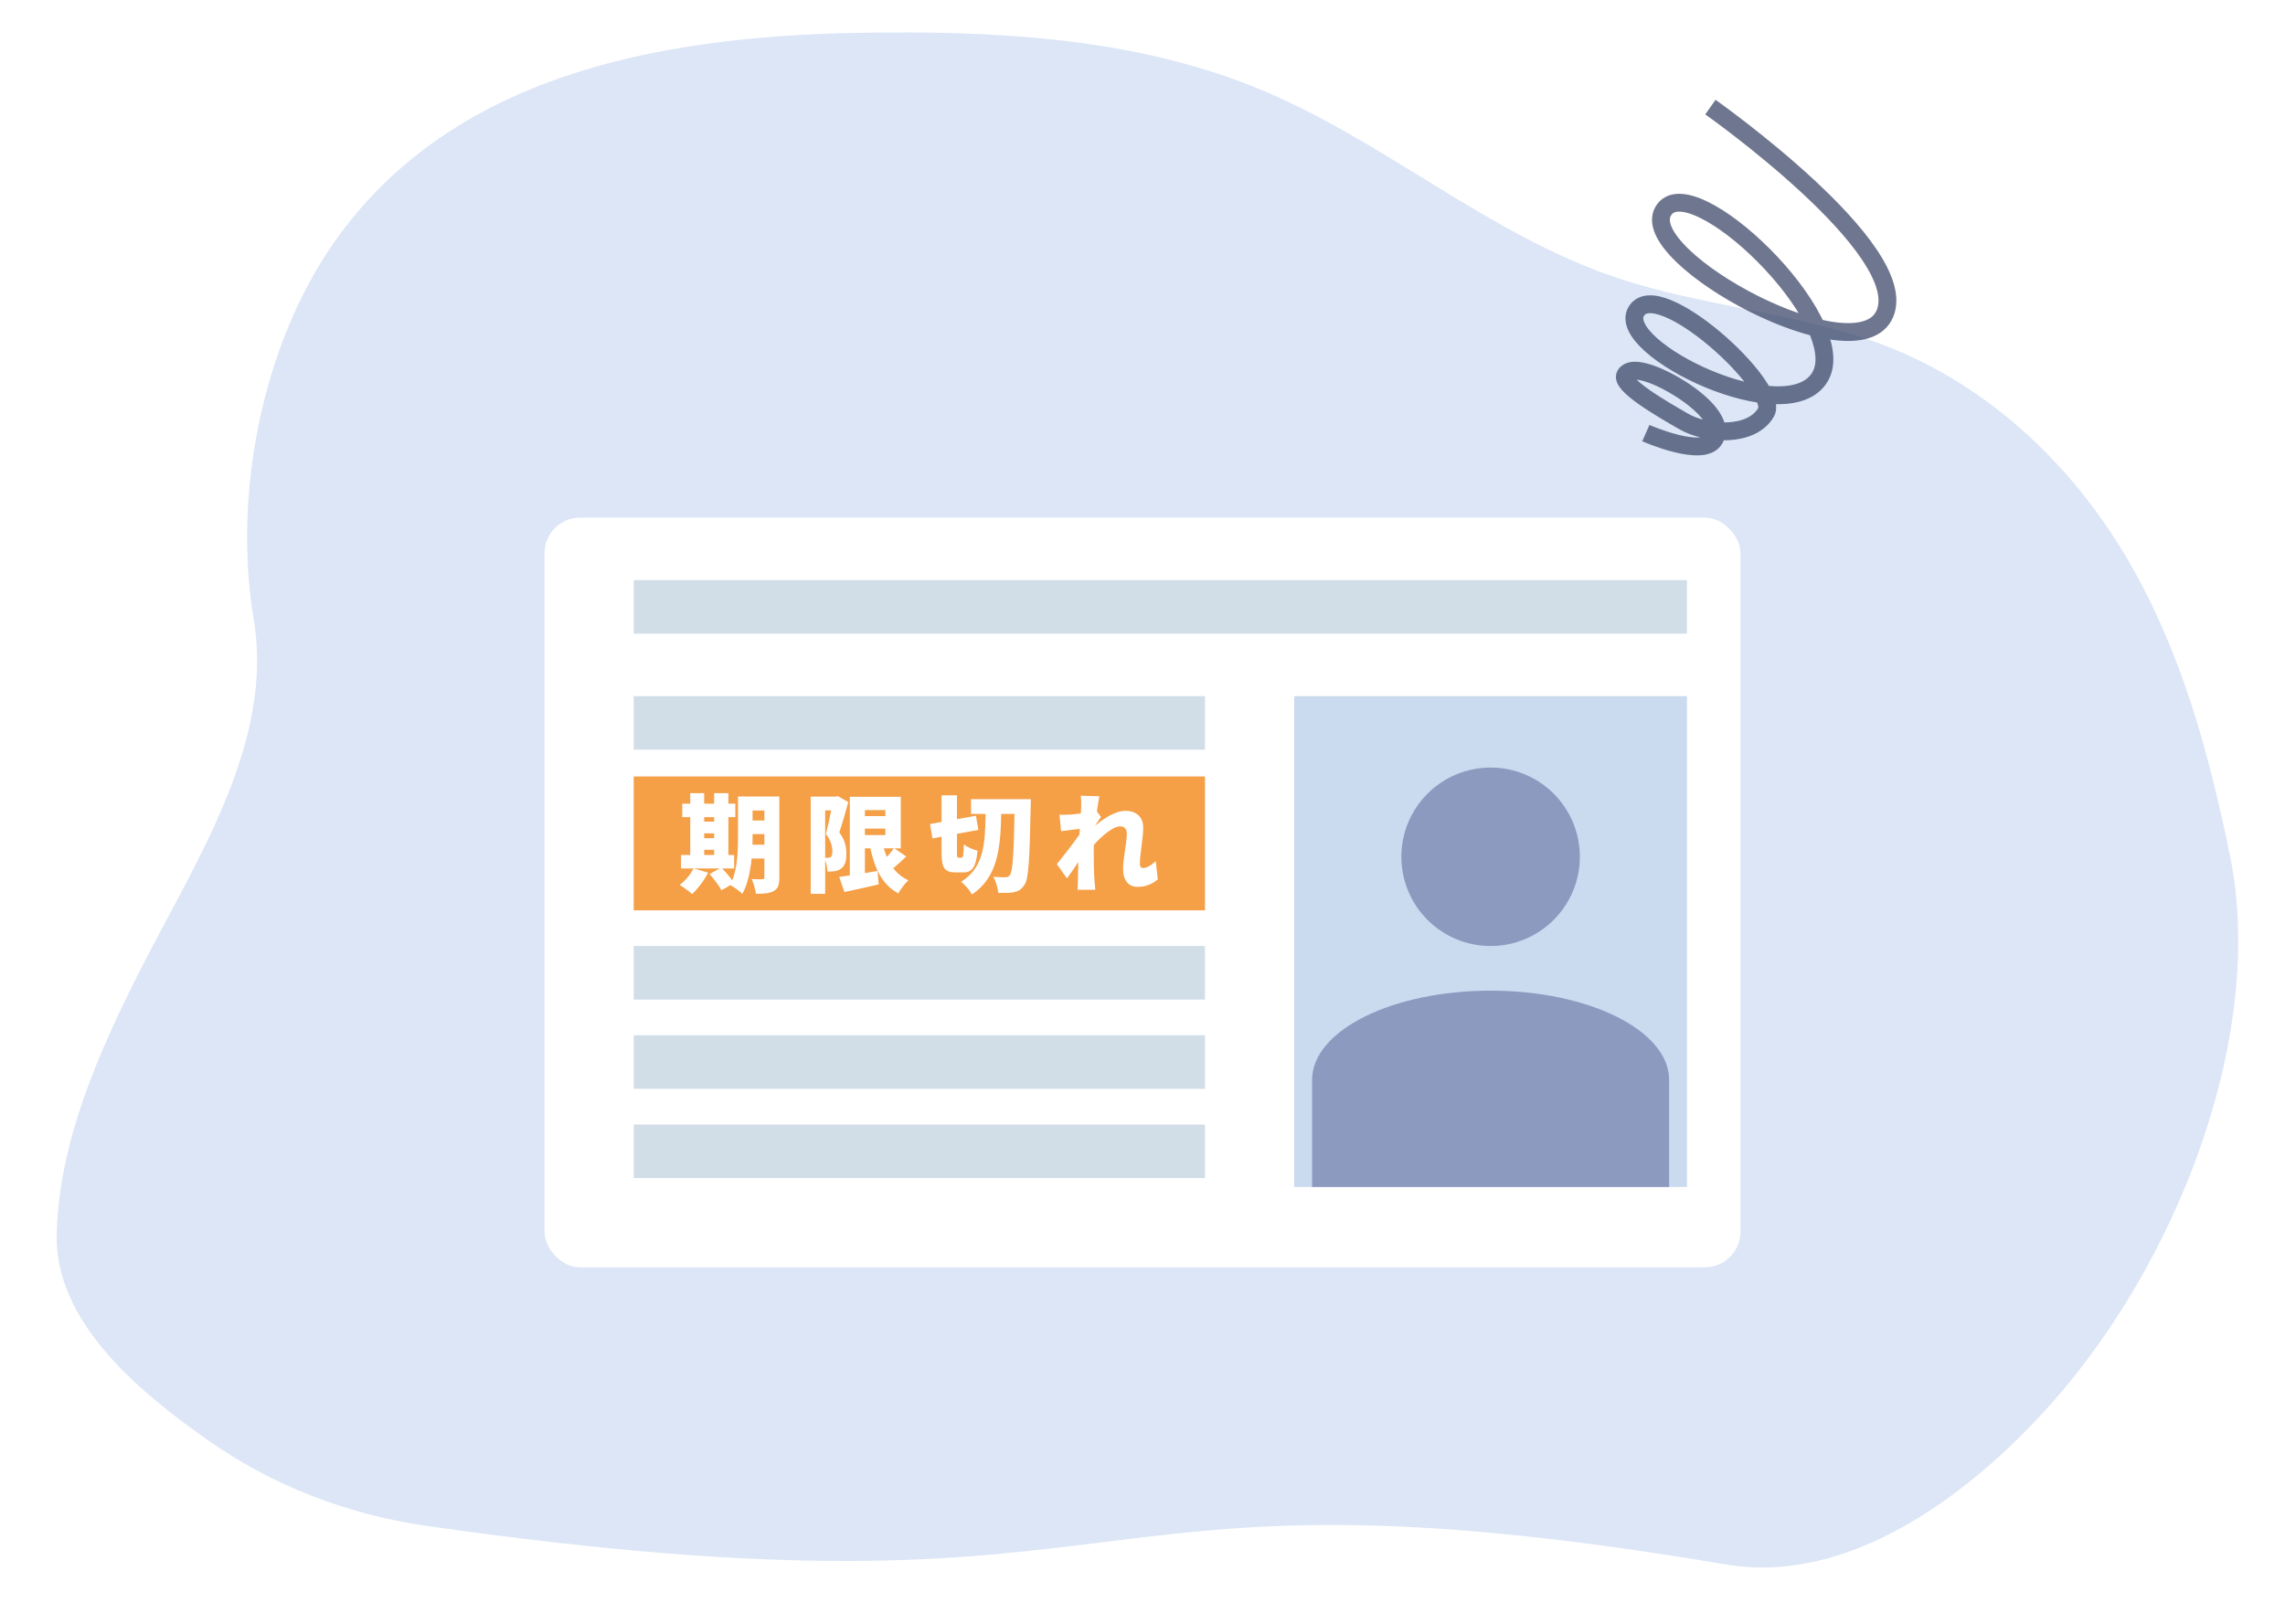 <svg width="256" height="182" viewBox="0 0 256 182" fill="none" xmlns="http://www.w3.org/2000/svg">
<path opacity="0.18" d="M47.609 170.945C38.742 169.647 30.395 166.366 23.356 161.412C15.081 155.635 6.074 147.85 6.35 138.188C6.644 127.948 10.96 118.084 15.635 108.84C21.955 96.39 30.75 83.247 28.421 69.367C26.125 55.704 29.219 38.878 37.461 27.107C50.492 8.606 73.296 4.1 96.1 3.681C111.167 3.406 126.673 4.186 140.404 9.704C154.836 15.481 166.384 26.154 181.125 31.122C190.899 34.387 201.584 35.022 211.145 38.705C223.182 43.341 232.467 52.527 238.477 62.868C244.488 73.209 247.55 84.691 249.879 96.087C253.691 115.354 244.634 139.416 231.587 155.202C222.889 165.688 208.327 177.834 193.358 175.292C117.144 162.409 131.788 183.005 47.609 170.945Z" fill="#3E79D2"/>
<path d="M184.392 48.527C184.392 48.527 190.829 51.378 192.079 49.213C193.329 47.048 189.682 44.365 187.517 43.115C185.352 41.865 182.721 40.923 182.096 42.005C181.471 43.088 186.017 45.713 188.615 47.213C191.213 48.713 196.236 49.014 197.861 46.2C199.486 43.385 185.681 30.796 183.306 34.91C180.931 39.023 200.3 48.474 203.925 42.196C207.55 35.917 189.333 18.471 186.333 23.667C183.333 28.863 208.173 42.339 211.182 35.127C214.191 27.915 191.625 12 191.625 12" stroke="#323E61" stroke-opacity="0.7" stroke-width="2"/>
<g filter="url(#filter0_d_3272_32390)">
<rect x="61" y="57" width="134" height="84" rx="4" fill="white"/>
</g>
<rect x="145" y="78" width="44" height="55" fill="#CADBEF"/>
<path d="M167 86C169.652 86 172.196 87.054 174.071 88.929C175.946 90.804 177 93.348 177 96C177 98.652 175.946 101.196 174.071 103.071C172.196 104.946 169.652 106 167 106C164.348 106 161.804 104.946 159.929 103.071C158.054 101.196 157 98.652 157 96C157 93.348 158.054 90.804 159.929 88.929C161.804 87.054 164.348 86 167 86ZM167 111C178.05 111 187 115.475 187 121V133H147V121C147 115.475 155.95 111 167 111Z" fill="#8C9AC0"/>
<rect x="71" y="65" width="118" height="6" fill="#D1DEE8"/>
<rect x="71" y="78" width="64" height="6" fill="#D1DEE8"/>
<rect x="71" y="106" width="64" height="6" fill="#D1DEE8"/>
<rect x="71" y="116" width="64" height="6" fill="#D1DEE8"/>
<rect x="71" y="126" width="64" height="6" fill="#D1DEE8"/>
<rect x="71" y="87" width="64" height="15" fill="#F59F46"/>
<path d="M84.304 94.644H85.636V93.456H84.316V93.684C84.316 93.984 84.316 94.308 84.304 94.644ZM85.636 90.816H84.316V91.932H85.636V90.816ZM78.892 95.22V95.796H80.008V95.22H78.892ZM80.008 91.56H78.892V92.064H80.008V91.56ZM78.892 93.372V93.912H80.008V93.372H78.892ZM87.316 89.244V98.304C87.316 99.108 87.172 99.564 86.704 99.828C86.236 100.104 85.6 100.152 84.688 100.14C84.64 99.684 84.424 98.928 84.208 98.496C84.652 98.532 85.228 98.52 85.396 98.52C85.576 98.52 85.636 98.46 85.636 98.28V96.192H84.208C84.064 97.62 83.764 99.108 83.164 100.152C82.888 99.864 82.204 99.372 81.82 99.18L80.836 99.756C80.584 99.276 79.984 98.496 79.504 97.932L80.632 97.308H77.728L79.336 97.776C78.892 98.652 78.172 99.6 77.536 100.176C77.212 99.876 76.54 99.384 76.144 99.156C76.768 98.7 77.356 97.992 77.692 97.308H76.3V95.796H77.332V91.56H76.432V90.048H77.332V88.872H78.892V90.048H80.008V88.872H81.604V90.048H82.384V91.56H81.604V95.796H82.252V97.308H80.92C81.292 97.716 81.736 98.22 82.036 98.64C82.636 97.164 82.684 95.196 82.684 93.684V89.244H87.316ZM92.448 90.804V96.12H92.748C92.868 96.12 92.976 96.096 93.072 96.024C93.192 95.928 93.252 95.736 93.252 95.412C93.252 94.908 93.12 94.188 92.532 93.444C92.724 92.724 92.952 91.656 93.12 90.804H92.448ZM93.852 89.196L95.04 89.868C94.74 90.948 94.356 92.328 94.032 93.264C94.716 94.164 94.824 94.98 94.824 95.652C94.824 96.528 94.644 97.032 94.224 97.332C94.02 97.488 93.768 97.572 93.492 97.62C93.276 97.656 92.988 97.656 92.7 97.656C92.688 97.296 92.604 96.78 92.448 96.372V100.152H90.828V89.256H93.612L93.852 89.196ZM100.152 95.052H99.024C99.12 95.388 99.228 95.712 99.36 96.012C99.66 95.688 99.936 95.352 100.152 95.052ZM96.9 92.844V93.564H99.192V92.844H96.9ZM99.192 90.768H96.9V91.44H99.192V90.768ZM100.2 95.052L101.532 95.964C101.052 96.432 100.536 96.9 100.08 97.284C100.512 97.86 101.076 98.316 101.772 98.628C101.4 98.964 100.884 99.648 100.644 100.104C98.868 99.156 98.016 97.38 97.512 95.052H96.9V97.824C97.368 97.74 97.848 97.668 98.316 97.584L98.448 99.096C97.128 99.408 95.724 99.708 94.596 99.948L94.02 98.256C94.368 98.208 94.764 98.148 95.208 98.088V89.28H100.92V95.052H100.2ZM107.396 96.096H107.732C107.912 96.096 107.948 95.832 107.984 94.608C108.344 94.908 109.052 95.208 109.52 95.316C109.352 97.128 108.932 97.752 107.912 97.752H107.06C105.8 97.752 105.488 97.224 105.488 95.508V93.756L104.468 93.948L104.192 92.328L105.488 92.1V89.112H107.216V91.788L109.34 91.404L109.616 92.988L107.216 93.432V95.508C107.216 96.036 107.228 96.096 107.396 96.096ZM108.788 89.544H115.496C115.496 89.544 115.484 90.18 115.472 90.408C115.352 96.324 115.244 98.448 114.788 99.132C114.428 99.684 114.092 99.852 113.6 99.972C113.144 100.068 112.484 100.056 111.836 100.044C111.812 99.552 111.584 98.748 111.284 98.244C111.872 98.292 112.388 98.292 112.676 98.292C112.892 98.292 113.012 98.232 113.144 98.04C113.456 97.644 113.576 95.76 113.66 91.2H112.172C112.088 95.064 111.788 98.28 108.896 100.224C108.644 99.756 108.116 99.132 107.672 98.808C110.24 97.2 110.372 94.56 110.42 91.2H108.788V89.544ZM121.132 90.336C121.132 89.952 121.144 89.568 121.072 89.16L123.172 89.22C123.088 89.592 122.992 90.204 122.896 90.924L123.352 91.536C123.196 91.74 122.92 92.172 122.704 92.484V92.508C123.64 91.728 124.948 90.852 126.076 90.852C127.468 90.852 128.08 91.692 128.08 92.724C128.08 93.984 127.708 95.58 127.708 96.84C127.708 97.104 127.852 97.26 128.08 97.26C128.452 97.26 128.98 96.972 129.484 96.48L129.712 98.532C129.196 98.976 128.488 99.372 127.42 99.372C126.46 99.372 125.824 98.652 125.824 97.392C125.824 96.108 126.244 94.464 126.244 93.408C126.244 92.88 125.968 92.592 125.512 92.592C124.684 92.592 123.472 93.648 122.548 94.668C122.536 94.92 122.536 95.184 122.536 95.424C122.536 96.336 122.536 97.512 122.62 98.664C122.632 98.88 122.68 99.396 122.716 99.696H120.724C120.748 99.384 120.76 98.892 120.76 98.7C120.772 97.98 120.784 97.344 120.808 96.588C120.352 97.26 119.872 97.98 119.536 98.424L118.408 96.828C119.08 95.988 120.208 94.548 120.928 93.516C120.94 93.3 120.964 93.084 120.976 92.868C120.352 92.94 119.5 93.048 118.876 93.132L118.696 91.284C119.08 91.296 119.38 91.296 119.884 91.272C120.208 91.248 120.64 91.2 121.096 91.14C121.12 90.756 121.132 90.456 121.132 90.336Z" fill="white"/>
<defs>
<filter id="filter0_d_3272_32390" x="54" y="51" width="148" height="98" filterUnits="userSpaceOnUse" color-interpolation-filters="sRGB">
<feFlood flood-opacity="0" result="BackgroundImageFix"/>
<feColorMatrix in="SourceAlpha" type="matrix" values="0 0 0 0 0 0 0 0 0 0 0 0 0 0 0 0 0 0 127 0" result="hardAlpha"/>
<feOffset dy="1"/>
<feGaussianBlur stdDeviation="3.5"/>
<feColorMatrix type="matrix" values="0 0 0 0 0.196 0 0 0 0 0.243 0 0 0 0 0.38 0 0 0 0.4 0"/>
<feBlend mode="normal" in2="BackgroundImageFix" result="effect1_dropShadow_3272_32390"/>
<feBlend mode="normal" in="SourceGraphic" in2="effect1_dropShadow_3272_32390" result="shape"/>
</filter>
</defs>
</svg>
